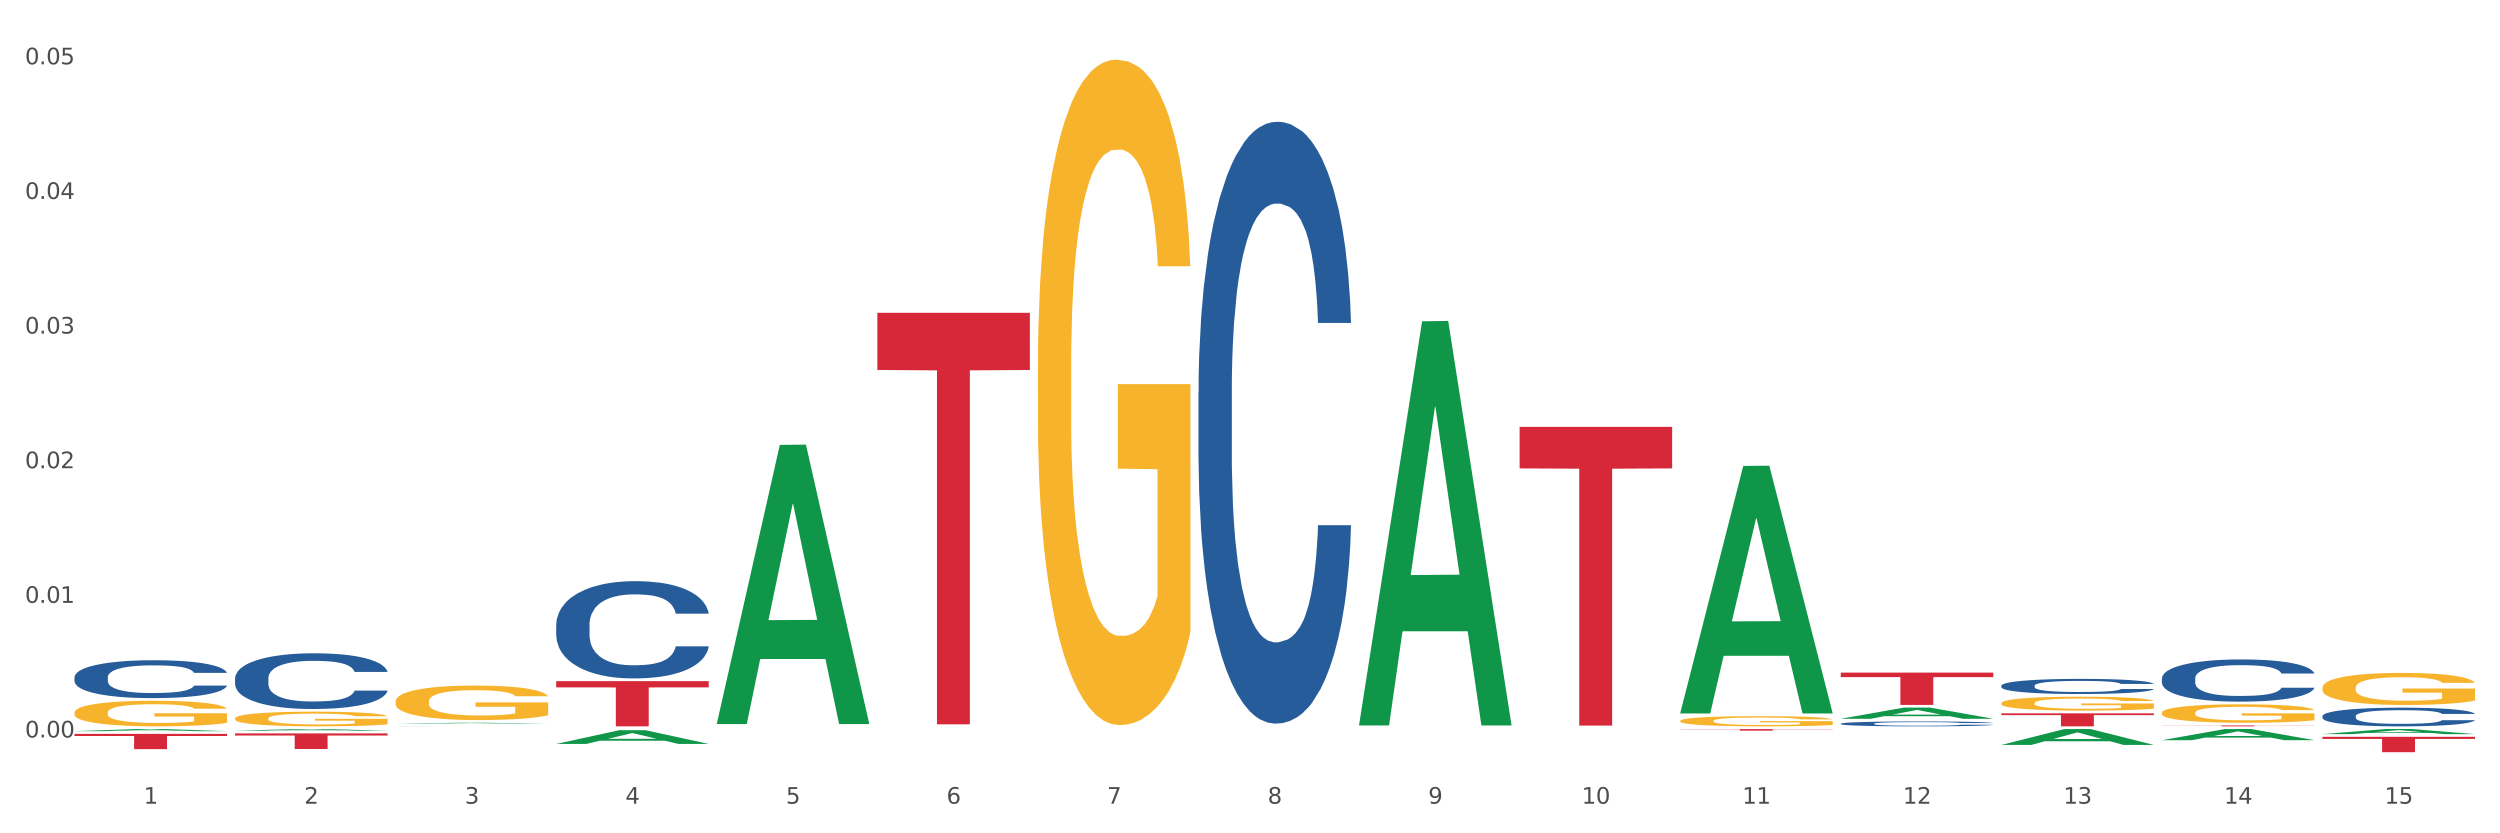 <?xml version="1.0" encoding="utf-8" standalone="no"?>
<!DOCTYPE svg PUBLIC "-//W3C//DTD SVG 1.1//EN"
  "http://www.w3.org/Graphics/SVG/1.1/DTD/svg11.dtd">
<svg xmlns:xlink="http://www.w3.org/1999/xlink" width="1080pt" height="360pt" viewBox="0 0 1080 360" xmlns="http://www.w3.org/2000/svg" version="1.1">
 <rect x="0" y="0" width="1080" height="360" fill="#333333" stroke="none"/>
 <defs>
  <style type="text/css">*{stroke-linejoin: round; stroke-linecap: butt}</style>
 </defs>
 <g id="figure_1">
  <g id="patch_1">
   <path d="M 0 360 
L 1080 360 
L 1080 0 
L 0 0 
z
" style="fill: #ffffff; stroke: #ffffff; stroke-linejoin: miter"/>
  </g>
  <g id="axes_1">
   <g id="matplotlib.axis_1">
    <g id="xtick_1">
     <g id="text_1">
      <!-- 1 -->
      <g style="fill: #4d4d4d" transform="translate(62.07 347.204) scale(0.096 -0.096)">
       <defs>
        <path id="DejaVuSans-31" d="M 794 531 
L 1825 531 
L 1825 4091 
L 703 3866 
L 703 4441 
L 1819 4666 
L 2450 4666 
L 2450 531 
L 3481 531 
L 3481 0 
L 794 0 
L 794 531 
z
" transform="scale(0.016)"/>
       </defs>
       <use xlink:href="#DejaVuSans-31"/>
      </g>
     </g>
    </g>
    <g id="xtick_2">
     <g id="text_2">
      <!-- 2 -->
      <g style="fill: #4d4d4d" transform="translate(131.436 347.204) scale(0.096 -0.096)">
       <defs>
        <path id="DejaVuSans-32" d="M 1228 531 
L 3431 531 
L 3431 0 
L 469 0 
L 469 531 
Q 828 903 1448 1529 
Q 2069 2156 2228 2338 
Q 2531 2678 2651 2914 
Q 2772 3150 2772 3378 
Q 2772 3750 2511 3984 
Q 2250 4219 1831 4219 
Q 1534 4219 1204 4116 
Q 875 4013 500 3803 
L 500 4441 
Q 881 4594 1212 4672 
Q 1544 4750 1819 4750 
Q 2544 4750 2975 4387 
Q 3406 4025 3406 3419 
Q 3406 3131 3298 2873 
Q 3191 2616 2906 2266 
Q 2828 2175 2409 1742 
Q 1991 1309 1228 531 
z
" transform="scale(0.016)"/>
       </defs>
       <use xlink:href="#DejaVuSans-32"/>
      </g>
     </g>
    </g>
    <g id="xtick_3">
     <g id="text_3">
      <!-- 3 -->
      <g style="fill: #4d4d4d" transform="translate(200.802 347.204) scale(0.096 -0.096)">
       <defs>
        <path id="DejaVuSans-33" d="M 2597 2516 
Q 3050 2419 3304 2112 
Q 3559 1806 3559 1356 
Q 3559 666 3084 287 
Q 2609 -91 1734 -91 
Q 1441 -91 1130 -33 
Q 819 25 488 141 
L 488 750 
Q 750 597 1062 519 
Q 1375 441 1716 441 
Q 2309 441 2620 675 
Q 2931 909 2931 1356 
Q 2931 1769 2642 2001 
Q 2353 2234 1838 2234 
L 1294 2234 
L 1294 2753 
L 1863 2753 
Q 2328 2753 2575 2939 
Q 2822 3125 2822 3475 
Q 2822 3834 2567 4026 
Q 2313 4219 1838 4219 
Q 1578 4219 1281 4162 
Q 984 4106 628 3988 
L 628 4550 
Q 988 4650 1302 4700 
Q 1616 4750 1894 4750 
Q 2613 4750 3031 4423 
Q 3450 4097 3450 3541 
Q 3450 3153 3228 2886 
Q 3006 2619 2597 2516 
z
" transform="scale(0.016)"/>
       </defs>
       <use xlink:href="#DejaVuSans-33"/>
      </g>
     </g>
    </g>
    <g id="xtick_4">
     <g id="text_4">
      <!-- 4 -->
      <g style="fill: #4d4d4d" transform="translate(270.169 347.204) scale(0.096 -0.096)">
       <defs>
        <path id="DejaVuSans-34" d="M 2419 4116 
L 825 1625 
L 2419 1625 
L 2419 4116 
z
M 2253 4666 
L 3047 4666 
L 3047 1625 
L 3713 1625 
L 3713 1100 
L 3047 1100 
L 3047 0 
L 2419 0 
L 2419 1100 
L 313 1100 
L 313 1709 
L 2253 4666 
z
" transform="scale(0.016)"/>
       </defs>
       <use xlink:href="#DejaVuSans-34"/>
      </g>
     </g>
    </g>
    <g id="xtick_5">
     <g id="text_5">
      <!-- 5 -->
      <g style="fill: #4d4d4d" transform="translate(339.535 347.204) scale(0.096 -0.096)">
       <defs>
        <path id="DejaVuSans-35" d="M 691 4666 
L 3169 4666 
L 3169 4134 
L 1269 4134 
L 1269 2991 
Q 1406 3038 1543 3061 
Q 1681 3084 1819 3084 
Q 2600 3084 3056 2656 
Q 3513 2228 3513 1497 
Q 3513 744 3044 326 
Q 2575 -91 1722 -91 
Q 1428 -91 1123 -41 
Q 819 9 494 109 
L 494 744 
Q 775 591 1075 516 
Q 1375 441 1709 441 
Q 2250 441 2565 725 
Q 2881 1009 2881 1497 
Q 2881 1984 2565 2268 
Q 2250 2553 1709 2553 
Q 1456 2553 1204 2497 
Q 953 2441 691 2322 
L 691 4666 
z
" transform="scale(0.016)"/>
       </defs>
       <use xlink:href="#DejaVuSans-35"/>
      </g>
     </g>
    </g>
    <g id="xtick_6">
     <g id="text_6">
      <!-- 6 -->
      <g style="fill: #4d4d4d" transform="translate(408.901 347.204) scale(0.096 -0.096)">
       <defs>
        <path id="DejaVuSans-36" d="M 2113 2584 
Q 1688 2584 1439 2293 
Q 1191 2003 1191 1497 
Q 1191 994 1439 701 
Q 1688 409 2113 409 
Q 2538 409 2786 701 
Q 3034 994 3034 1497 
Q 3034 2003 2786 2293 
Q 2538 2584 2113 2584 
z
M 3366 4563 
L 3366 3988 
Q 3128 4100 2886 4159 
Q 2644 4219 2406 4219 
Q 1781 4219 1451 3797 
Q 1122 3375 1075 2522 
Q 1259 2794 1537 2939 
Q 1816 3084 2150 3084 
Q 2853 3084 3261 2657 
Q 3669 2231 3669 1497 
Q 3669 778 3244 343 
Q 2819 -91 2113 -91 
Q 1303 -91 875 529 
Q 447 1150 447 2328 
Q 447 3434 972 4092 
Q 1497 4750 2381 4750 
Q 2619 4750 2861 4703 
Q 3103 4656 3366 4563 
z
" transform="scale(0.016)"/>
       </defs>
       <use xlink:href="#DejaVuSans-36"/>
      </g>
     </g>
    </g>
    <g id="xtick_7">
     <g id="text_7">
      <!-- 7 -->
      <g style="fill: #4d4d4d" transform="translate(478.267 347.204) scale(0.096 -0.096)">
       <defs>
        <path id="DejaVuSans-37" d="M 525 4666 
L 3525 4666 
L 3525 4397 
L 1831 0 
L 1172 0 
L 2766 4134 
L 525 4134 
L 525 4666 
z
" transform="scale(0.016)"/>
       </defs>
       <use xlink:href="#DejaVuSans-37"/>
      </g>
     </g>
    </g>
    <g id="xtick_8">
     <g id="text_8">
      <!-- 8 -->
      <g style="fill: #4d4d4d" transform="translate(547.634 347.204) scale(0.096 -0.096)">
       <defs>
        <path id="DejaVuSans-38" d="M 2034 2216 
Q 1584 2216 1326 1975 
Q 1069 1734 1069 1313 
Q 1069 891 1326 650 
Q 1584 409 2034 409 
Q 2484 409 2743 651 
Q 3003 894 3003 1313 
Q 3003 1734 2745 1975 
Q 2488 2216 2034 2216 
z
M 1403 2484 
Q 997 2584 770 2862 
Q 544 3141 544 3541 
Q 544 4100 942 4425 
Q 1341 4750 2034 4750 
Q 2731 4750 3128 4425 
Q 3525 4100 3525 3541 
Q 3525 3141 3298 2862 
Q 3072 2584 2669 2484 
Q 3125 2378 3379 2068 
Q 3634 1759 3634 1313 
Q 3634 634 3220 271 
Q 2806 -91 2034 -91 
Q 1263 -91 848 271 
Q 434 634 434 1313 
Q 434 1759 690 2068 
Q 947 2378 1403 2484 
z
M 1172 3481 
Q 1172 3119 1398 2916 
Q 1625 2713 2034 2713 
Q 2441 2713 2670 2916 
Q 2900 3119 2900 3481 
Q 2900 3844 2670 4047 
Q 2441 4250 2034 4250 
Q 1625 4250 1398 4047 
Q 1172 3844 1172 3481 
z
" transform="scale(0.016)"/>
       </defs>
       <use xlink:href="#DejaVuSans-38"/>
      </g>
     </g>
    </g>
    <g id="xtick_9">
     <g id="text_9">
      <!-- 9 -->
      <g style="fill: #4d4d4d" transform="translate(617 347.204) scale(0.096 -0.096)">
       <defs>
        <path id="DejaVuSans-39" d="M 703 97 
L 703 672 
Q 941 559 1184 500 
Q 1428 441 1663 441 
Q 2288 441 2617 861 
Q 2947 1281 2994 2138 
Q 2813 1869 2534 1725 
Q 2256 1581 1919 1581 
Q 1219 1581 811 2004 
Q 403 2428 403 3163 
Q 403 3881 828 4315 
Q 1253 4750 1959 4750 
Q 2769 4750 3195 4129 
Q 3622 3509 3622 2328 
Q 3622 1225 3098 567 
Q 2575 -91 1691 -91 
Q 1453 -91 1209 -44 
Q 966 3 703 97 
z
M 1959 2075 
Q 2384 2075 2632 2365 
Q 2881 2656 2881 3163 
Q 2881 3666 2632 3958 
Q 2384 4250 1959 4250 
Q 1534 4250 1286 3958 
Q 1038 3666 1038 3163 
Q 1038 2656 1286 2365 
Q 1534 2075 1959 2075 
z
" transform="scale(0.016)"/>
       </defs>
       <use xlink:href="#DejaVuSans-39"/>
      </g>
     </g>
    </g>
    <g id="xtick_10">
     <g id="text_10">
      <!-- 10 -->
      <g style="fill: #4d4d4d" transform="translate(683.312 347.204) scale(0.096 -0.096)">
       <defs>
        <path id="DejaVuSans-30" d="M 2034 4250 
Q 1547 4250 1301 3770 
Q 1056 3291 1056 2328 
Q 1056 1369 1301 889 
Q 1547 409 2034 409 
Q 2525 409 2770 889 
Q 3016 1369 3016 2328 
Q 3016 3291 2770 3770 
Q 2525 4250 2034 4250 
z
M 2034 4750 
Q 2819 4750 3233 4129 
Q 3647 3509 3647 2328 
Q 3647 1150 3233 529 
Q 2819 -91 2034 -91 
Q 1250 -91 836 529 
Q 422 1150 422 2328 
Q 422 3509 836 4129 
Q 1250 4750 2034 4750 
z
" transform="scale(0.016)"/>
       </defs>
       <use xlink:href="#DejaVuSans-31"/>
       <use xlink:href="#DejaVuSans-30" transform="translate(63.623 0)"/>
      </g>
     </g>
    </g>
    <g id="xtick_11">
     <g id="text_11">
      <!-- 11 -->
      <g style="fill: #4d4d4d" transform="translate(752.678 347.204) scale(0.096 -0.096)">
       <use xlink:href="#DejaVuSans-31"/>
       <use xlink:href="#DejaVuSans-31" transform="translate(63.623 0)"/>
      </g>
     </g>
    </g>
    <g id="xtick_12">
     <g id="text_12">
      <!-- 12 -->
      <g style="fill: #4d4d4d" transform="translate(822.044 347.204) scale(0.096 -0.096)">
       <use xlink:href="#DejaVuSans-31"/>
       <use xlink:href="#DejaVuSans-32" transform="translate(63.623 0)"/>
      </g>
     </g>
    </g>
    <g id="xtick_13">
     <g id="text_13">
      <!-- 13 -->
      <g style="fill: #4d4d4d" transform="translate(891.411 347.204) scale(0.096 -0.096)">
       <use xlink:href="#DejaVuSans-31"/>
       <use xlink:href="#DejaVuSans-33" transform="translate(63.623 0)"/>
      </g>
     </g>
    </g>
    <g id="xtick_14">
     <g id="text_14">
      <!-- 14 -->
      <g style="fill: #4d4d4d" transform="translate(960.777 347.204) scale(0.096 -0.096)">
       <use xlink:href="#DejaVuSans-31"/>
       <use xlink:href="#DejaVuSans-34" transform="translate(63.623 0)"/>
      </g>
     </g>
    </g>
    <g id="xtick_15">
     <g id="text_15">
      <!-- 15 -->
      <g style="fill: #4d4d4d" transform="translate(1030.143 347.204) scale(0.096 -0.096)">
       <use xlink:href="#DejaVuSans-31"/>
       <use xlink:href="#DejaVuSans-35" transform="translate(63.623 0)"/>
      </g>
     </g>
    </g>
    <g id="xtick_16"/>
    <g id="xtick_17"/>
    <g id="xtick_18"/>
    <g id="xtick_19"/>
    <g id="xtick_20"/>
    <g id="xtick_21"/>
    <g id="xtick_22"/>
    <g id="xtick_23"/>
    <g id="xtick_24"/>
    <g id="xtick_25"/>
    <g id="xtick_26"/>
    <g id="xtick_27"/>
    <g id="xtick_28"/>
    <g id="xtick_29"/>
   </g>
   <g id="matplotlib.axis_2">
    <g id="ytick_1">
     <g id="text_16">
      <!-- 0.00 -->
      <g style="fill: #4d4d4d" transform="translate(10.8 318.588) scale(0.096 -0.096)">
       <defs>
        <path id="DejaVuSans-2e" d="M 684 794 
L 1344 794 
L 1344 0 
L 684 0 
L 684 794 
z
" transform="scale(0.016)"/>
       </defs>
       <use xlink:href="#DejaVuSans-30"/>
       <use xlink:href="#DejaVuSans-2e" transform="translate(63.623 0)"/>
       <use xlink:href="#DejaVuSans-30" transform="translate(95.41 0)"/>
       <use xlink:href="#DejaVuSans-30" transform="translate(159.033 0)"/>
      </g>
     </g>
    </g>
    <g id="ytick_2">
     <g id="text_17">
      <!-- 0.01 -->
      <g style="fill: #4d4d4d" transform="translate(10.8 260.427) scale(0.096 -0.096)">
       <use xlink:href="#DejaVuSans-30"/>
       <use xlink:href="#DejaVuSans-2e" transform="translate(63.623 0)"/>
       <use xlink:href="#DejaVuSans-30" transform="translate(95.41 0)"/>
       <use xlink:href="#DejaVuSans-31" transform="translate(159.033 0)"/>
      </g>
     </g>
    </g>
    <g id="ytick_3">
     <g id="text_18">
      <!-- 0.02 -->
      <g style="fill: #4d4d4d" transform="translate(10.8 202.267) scale(0.096 -0.096)">
       <use xlink:href="#DejaVuSans-30"/>
       <use xlink:href="#DejaVuSans-2e" transform="translate(63.623 0)"/>
       <use xlink:href="#DejaVuSans-30" transform="translate(95.41 0)"/>
       <use xlink:href="#DejaVuSans-32" transform="translate(159.033 0)"/>
      </g>
     </g>
    </g>
    <g id="ytick_4">
     <g id="text_19">
      <!-- 0.03 -->
      <g style="fill: #4d4d4d" transform="translate(10.8 144.107) scale(0.096 -0.096)">
       <use xlink:href="#DejaVuSans-30"/>
       <use xlink:href="#DejaVuSans-2e" transform="translate(63.623 0)"/>
       <use xlink:href="#DejaVuSans-30" transform="translate(95.41 0)"/>
       <use xlink:href="#DejaVuSans-33" transform="translate(159.033 0)"/>
      </g>
     </g>
    </g>
    <g id="ytick_5">
     <g id="text_20">
      <!-- 0.04 -->
      <g style="fill: #4d4d4d" transform="translate(10.8 85.947) scale(0.096 -0.096)">
       <use xlink:href="#DejaVuSans-30"/>
       <use xlink:href="#DejaVuSans-2e" transform="translate(63.623 0)"/>
       <use xlink:href="#DejaVuSans-30" transform="translate(95.41 0)"/>
       <use xlink:href="#DejaVuSans-34" transform="translate(159.033 0)"/>
      </g>
     </g>
    </g>
    <g id="ytick_6">
     <g id="text_21">
      <!-- 0.05 -->
      <g style="fill: #4d4d4d" transform="translate(10.8 27.787) scale(0.096 -0.096)">
       <use xlink:href="#DejaVuSans-30"/>
       <use xlink:href="#DejaVuSans-2e" transform="translate(63.623 0)"/>
       <use xlink:href="#DejaVuSans-30" transform="translate(95.41 0)"/>
       <use xlink:href="#DejaVuSans-35" transform="translate(159.033 0)"/>
      </g>
     </g>
    </g>
    <g id="ytick_7"/>
    <g id="ytick_8"/>
    <g id="ytick_9"/>
    <g id="ytick_10"/>
    <g id="ytick_11"/>
   </g>
   <g id="PolyCollection_1">
    <path d="M 32.175 315.866 
L 32.243 315.866 
L 59.417 314.941 
L 70.695 314.94 
L 98.073 315.868 
L 85.029 315.868 
L 79.119 315.652 
L 51.061 315.652 
L 50.857 315.656 
L 45.151 315.868 
L 32.175 315.868 
L 32.175 315.866 
L 54.594 315.523 
L 75.586 315.522 
L 65.192 315.138 
L 65.056 315.136 
L 64.92 315.139 
L 54.526 315.522 
L 54.594 315.523 
L 32.175 315.866 
z
" clip-path="url(#pe0b1c1fdce)" style="fill: #109648"/>
    <path d="M 101.541 315.663 
L 101.609 315.662 
L 128.784 314.941 
L 140.061 314.94 
L 167.439 315.664 
L 154.395 315.664 
L 148.485 315.496 
L 120.427 315.496 
L 120.224 315.498 
L 114.517 315.664 
L 101.541 315.664 
L 101.541 315.663 
L 123.96 315.395 
L 144.952 315.394 
L 134.558 315.095 
L 134.422 315.093 
L 134.286 315.095 
L 123.892 315.394 
L 123.96 315.395 
L 101.541 315.663 
z
" clip-path="url(#pe0b1c1fdce)" style="fill: #109648"/>
    <path d="M 170.907 312.593 
L 170.975 312.592 
L 198.15 312.232 
L 209.427 312.232 
L 236.805 312.593 
L 223.762 312.593 
L 217.851 312.509 
L 189.794 312.509 
L 189.59 312.51 
L 183.883 312.593 
L 170.907 312.593 
L 170.907 312.593 
L 193.326 312.459 
L 214.319 312.458 
L 203.924 312.309 
L 203.788 312.308 
L 203.653 312.309 
L 193.258 312.458 
L 193.326 312.459 
L 170.907 312.593 
z
" clip-path="url(#pe0b1c1fdce)" style="fill: #109648"/>
    <path d="M 240.274 321.369 
L 240.342 321.364 
L 267.516 315.445 
L 278.793 315.439 
L 306.172 321.381 
L 293.128 321.381 
L 287.217 319.997 
L 259.16 319.997 
L 258.956 320.019 
L 253.249 321.381 
L 240.274 321.381 
L 240.274 321.369 
L 262.693 319.171 
L 283.685 319.166 
L 273.291 316.706 
L 273.155 316.694 
L 273.019 316.711 
L 262.625 319.166 
L 262.693 319.171 
L 240.274 321.369 
z
" clip-path="url(#pe0b1c1fdce)" style="fill: #109648"/>
    <path d="M 309.64 312.56 
L 309.708 312.447 
L 336.882 192.187 
L 348.16 192.074 
L 375.538 312.787 
L 362.494 312.787 
L 356.584 284.677 
L 328.526 284.677 
L 328.322 285.131 
L 322.616 312.787 
L 309.64 312.787 
L 309.64 312.56 
L 332.059 267.902 
L 353.051 267.789 
L 342.657 217.803 
L 342.521 217.577 
L 342.385 217.917 
L 331.991 267.789 
L 332.059 267.902 
L 309.64 312.56 
z
" clip-path="url(#pe0b1c1fdce)" style="fill: #109648"/>
    <path d="M 517.739 313.784 
L 517.806 313.784 
L 544.981 313.777 
L 556.258 313.777 
L 583.636 313.784 
L 570.593 313.784 
L 564.682 313.782 
L 536.625 313.782 
L 536.421 313.782 
L 530.714 313.784 
L 517.739 313.784 
L 517.739 313.784 
L 540.157 313.781 
L 561.15 313.781 
L 550.755 313.778 
L 550.62 313.778 
L 550.484 313.778 
L 540.089 313.781 
L 540.157 313.781 
L 517.739 313.784 
z
" clip-path="url(#pe0b1c1fdce)" style="fill: #109648"/>
    <path d="M 587.105 313.075 
L 587.173 312.911 
L 614.347 138.803 
L 625.624 138.639 
L 653.003 313.404 
L 639.959 313.404 
L 634.049 272.707 
L 605.991 272.707 
L 605.787 273.364 
L 600.081 313.404 
L 587.105 313.404 
L 587.105 313.075 
L 609.524 248.421 
L 630.516 248.256 
L 620.122 175.889 
L 619.986 175.561 
L 619.85 176.053 
L 609.456 248.256 
L 609.524 248.421 
L 587.105 313.075 
z
" clip-path="url(#pe0b1c1fdce)" style="fill: #109648"/>
    <path d="M 725.837 308.028 
L 725.905 307.928 
L 753.08 201.283 
L 764.357 201.183 
L 791.735 308.23 
L 778.691 308.23 
L 772.781 283.302 
L 744.723 283.302 
L 744.52 283.704 
L 738.813 308.23 
L 725.837 308.23 
L 725.837 308.028 
L 748.256 268.426 
L 769.248 268.326 
L 758.854 223.999 
L 758.718 223.798 
L 758.582 224.1 
L 748.188 268.326 
L 748.256 268.426 
L 725.837 308.028 
z
" clip-path="url(#pe0b1c1fdce)" style="fill: #109648"/>
    <path d="M 32.175 307.847 
L 32.253 307.837 
L 32.253 307.475 
L 32.408 307.162 
L 33.186 306.406 
L 34.353 305.781 
L 35.209 305.449 
L 36.065 305.177 
L 37.076 304.905 
L 38.321 304.622 
L 40.578 304.209 
L 41.978 303.997 
L 43.69 303.776 
L 46.802 303.453 
L 49.058 303.272 
L 51.392 303.121 
L 55.204 302.939 
L 57.694 302.859 
L 60.339 302.798 
L 63.529 302.758 
L 65.941 302.748 
L 71.231 302.778 
L 75.744 302.869 
L 77.922 302.939 
L 80.723 303.06 
L 82.201 303.141 
L 84.613 303.302 
L 87.103 303.514 
L 88.815 303.695 
L 91.382 304.038 
L 93.327 304.38 
L 95.116 304.804 
L 96.05 305.096 
L 96.75 305.368 
L 97.373 305.681 
L 97.995 306.174 
L 83.991 306.174 
L 83.446 305.822 
L 82.59 305.489 
L 81.346 305.167 
L 80.256 304.965 
L 78.389 304.713 
L 76.677 304.552 
L 74.888 304.431 
L 72.71 304.33 
L 70.998 304.28 
L 68.586 304.239 
L 63.84 304.249 
L 60.65 304.33 
L 58.472 304.431 
L 57.071 304.522 
L 55.827 304.622 
L 54.426 304.763 
L 52.792 304.975 
L 51.625 305.167 
L 50.458 305.408 
L 49.525 305.65 
L 48.669 305.933 
L 47.969 306.235 
L 47.424 306.547 
L 46.957 306.93 
L 46.568 307.565 
L 46.568 308.946 
L 46.724 309.258 
L 47.113 309.672 
L 47.58 309.984 
L 48.358 310.357 
L 49.058 310.609 
L 50.381 310.972 
L 51.859 311.274 
L 53.026 311.466 
L 54.193 311.627 
L 56.216 311.849 
L 58.472 312.03 
L 60.417 312.141 
L 63.062 312.242 
L 64.852 312.282 
L 66.408 312.302 
L 70.22 312.302 
L 72.943 312.272 
L 75.977 312.201 
L 78.311 312.111 
L 80.256 312 
L 82.435 311.818 
L 83.835 311.647 
L 83.835 309.541 
L 66.719 309.531 
L 66.719 308.13 
L 98.073 308.13 
L 98.073 312.242 
L 96.75 312.453 
L 95.272 312.645 
L 93.716 312.816 
L 91.382 313.028 
L 88.581 313.229 
L 86.091 313.37 
L 83.446 313.491 
L 80.334 313.602 
L 76.288 313.703 
L 73.799 313.743 
L 70.687 313.774 
L 67.03 313.784 
L 63.84 313.763 
L 60.728 313.713 
L 57.461 313.622 
L 54.271 313.491 
L 51.859 313.36 
L 49.447 313.199 
L 46.879 312.987 
L 44.857 312.786 
L 43.301 312.604 
L 41.589 312.373 
L 39.722 312.07 
L 38.321 311.798 
L 37.076 311.516 
L 35.754 311.153 
L 34.82 310.841 
L 33.887 310.448 
L 33.342 310.155 
L 32.72 309.702 
L 32.253 309.067 
L 32.175 307.847 
z
" clip-path="url(#pe0b1c1fdce)" style="fill: #f7b32b"/>
    <path d="M 933.936 307.951 
L 934.014 307.944 
L 934.014 307.682 
L 934.169 307.456 
L 934.947 306.911 
L 936.114 306.46 
L 936.97 306.22 
L 937.826 306.023 
L 938.837 305.827 
L 940.082 305.623 
L 942.338 305.325 
L 943.739 305.172 
L 945.45 305.012 
L 948.563 304.779 
L 950.819 304.648 
L 953.153 304.539 
L 956.965 304.408 
L 959.455 304.35 
L 962.1 304.306 
L 965.29 304.277 
L 967.702 304.27 
L 972.992 304.292 
L 977.505 304.357 
L 979.683 304.408 
L 982.484 304.495 
L 983.962 304.554 
L 986.374 304.67 
L 988.864 304.823 
L 990.575 304.954 
L 993.143 305.201 
L 995.088 305.448 
L 996.877 305.754 
L 997.811 305.965 
L 998.511 306.161 
L 999.134 306.387 
L 999.756 306.743 
L 985.752 306.743 
L 985.207 306.489 
L 984.351 306.249 
L 983.106 306.016 
L 982.017 305.87 
L 980.15 305.688 
L 978.438 305.572 
L 976.649 305.485 
L 974.47 305.412 
L 972.759 305.376 
L 970.347 305.347 
L 965.601 305.354 
L 962.411 305.412 
L 960.233 305.485 
L 958.832 305.55 
L 957.588 305.623 
L 956.187 305.725 
L 954.553 305.878 
L 953.386 306.016 
L 952.219 306.19 
L 951.286 306.365 
L 950.43 306.569 
L 949.73 306.787 
L 949.185 307.013 
L 948.718 307.289 
L 948.329 307.747 
L 948.329 308.744 
L 948.485 308.97 
L 948.874 309.268 
L 949.341 309.493 
L 950.119 309.762 
L 950.819 309.944 
L 952.141 310.206 
L 953.62 310.425 
L 954.787 310.563 
L 955.954 310.679 
L 957.977 310.839 
L 960.233 310.97 
L 962.178 311.05 
L 964.823 311.123 
L 966.613 311.152 
L 968.169 311.167 
L 971.981 311.167 
L 974.704 311.145 
L 977.738 311.094 
L 980.072 311.028 
L 982.017 310.948 
L 984.196 310.817 
L 985.596 310.694 
L 985.596 309.173 
L 968.48 309.166 
L 968.48 308.155 
L 999.834 308.155 
L 999.834 311.123 
L 998.511 311.276 
L 997.033 311.414 
L 995.477 311.538 
L 993.143 311.69 
L 990.342 311.836 
L 987.852 311.938 
L 985.207 312.025 
L 982.095 312.105 
L 978.049 312.178 
L 975.56 312.207 
L 972.448 312.229 
L 968.791 312.236 
L 965.601 312.221 
L 962.489 312.185 
L 959.221 312.12 
L 956.032 312.025 
L 953.62 311.93 
L 951.208 311.814 
L 948.64 311.661 
L 946.618 311.516 
L 945.061 311.385 
L 943.35 311.217 
L 941.483 310.999 
L 940.082 310.803 
L 938.837 310.599 
L 937.515 310.337 
L 936.581 310.112 
L 935.648 309.828 
L 935.103 309.617 
L 934.48 309.29 
L 934.014 308.831 
L 933.936 307.951 
z
" clip-path="url(#pe0b1c1fdce)" style="fill: #f7b32b"/>
    <path d="M 1003.302 317.142 
L 1003.37 317.14 
L 1030.544 314.942 
L 1041.822 314.94 
L 1069.2 317.146 
L 1056.156 317.146 
L 1050.246 316.633 
L 1022.188 316.633 
L 1021.984 316.641 
L 1016.278 317.146 
L 1003.302 317.146 
L 1003.302 317.142 
L 1025.721 316.326 
L 1046.713 316.324 
L 1036.319 315.411 
L 1036.183 315.406 
L 1036.047 315.413 
L 1025.653 316.324 
L 1025.721 316.326 
L 1003.302 317.142 
z
" clip-path="url(#pe0b1c1fdce)" style="fill: #109648"/>
    <path d="M 1003.302 297.105 
L 1003.38 297.093 
L 1003.38 296.637 
L 1003.535 296.245 
L 1004.314 295.295 
L 1005.481 294.511 
L 1006.336 294.093 
L 1007.192 293.751 
L 1008.204 293.409 
L 1009.448 293.055 
L 1011.705 292.536 
L 1013.105 292.27 
L 1014.817 291.992 
L 1017.929 291.587 
L 1020.185 291.359 
L 1022.519 291.169 
L 1026.331 290.941 
L 1028.821 290.84 
L 1031.466 290.764 
L 1034.656 290.714 
L 1037.068 290.701 
L 1042.358 290.739 
L 1046.871 290.853 
L 1049.049 290.941 
L 1051.85 291.093 
L 1053.328 291.195 
L 1055.74 291.397 
L 1058.23 291.663 
L 1059.942 291.891 
L 1062.509 292.321 
L 1064.454 292.751 
L 1066.244 293.283 
L 1067.177 293.65 
L 1067.877 293.992 
L 1068.5 294.384 
L 1069.122 295.004 
L 1055.118 295.004 
L 1054.573 294.561 
L 1053.717 294.144 
L 1052.473 293.739 
L 1051.383 293.485 
L 1049.516 293.169 
L 1047.805 292.967 
L 1046.015 292.815 
L 1043.837 292.688 
L 1042.125 292.625 
L 1039.713 292.574 
L 1034.967 292.587 
L 1031.777 292.688 
L 1029.599 292.815 
L 1028.199 292.929 
L 1026.954 293.055 
L 1025.553 293.232 
L 1023.919 293.498 
L 1022.752 293.739 
L 1021.585 294.042 
L 1020.652 294.346 
L 1019.796 294.7 
L 1019.096 295.08 
L 1018.551 295.473 
L 1018.084 295.953 
L 1017.695 296.751 
L 1017.695 298.485 
L 1017.851 298.877 
L 1018.24 299.396 
L 1018.707 299.788 
L 1019.485 300.257 
L 1020.185 300.573 
L 1021.508 301.029 
L 1022.986 301.409 
L 1024.153 301.649 
L 1025.32 301.852 
L 1027.343 302.13 
L 1029.599 302.358 
L 1031.544 302.497 
L 1034.189 302.624 
L 1035.979 302.674 
L 1037.535 302.7 
L 1041.347 302.7 
L 1044.07 302.662 
L 1047.104 302.573 
L 1049.438 302.459 
L 1051.383 302.32 
L 1053.562 302.092 
L 1054.962 301.877 
L 1054.962 299.232 
L 1037.846 299.219 
L 1037.846 297.46 
L 1069.2 297.46 
L 1069.2 302.624 
L 1067.877 302.889 
L 1066.399 303.13 
L 1064.843 303.345 
L 1062.509 303.611 
L 1059.708 303.864 
L 1057.219 304.041 
L 1054.573 304.193 
L 1051.461 304.332 
L 1047.416 304.459 
L 1044.926 304.509 
L 1041.814 304.547 
L 1038.157 304.56 
L 1034.967 304.535 
L 1031.855 304.471 
L 1028.588 304.358 
L 1025.398 304.193 
L 1022.986 304.028 
L 1020.574 303.826 
L 1018.007 303.56 
L 1015.984 303.307 
L 1014.428 303.079 
L 1012.716 302.788 
L 1010.849 302.408 
L 1009.448 302.067 
L 1008.204 301.712 
L 1006.881 301.257 
L 1005.947 300.864 
L 1005.014 300.371 
L 1004.469 300.004 
L 1003.847 299.434 
L 1003.38 298.637 
L 1003.302 297.105 
z
" clip-path="url(#pe0b1c1fdce)" style="fill: #f7b32b"/>
    <path d="M 725.837 311.418 
L 725.915 311.414 
L 725.915 311.27 
L 726.071 311.145 
L 726.849 310.844 
L 728.016 310.595 
L 728.871 310.462 
L 729.727 310.354 
L 730.739 310.246 
L 731.984 310.133 
L 734.24 309.969 
L 735.64 309.884 
L 737.352 309.796 
L 740.464 309.667 
L 742.72 309.595 
L 745.054 309.535 
L 748.866 309.463 
L 751.356 309.43 
L 754.001 309.406 
L 757.191 309.39 
L 759.603 309.386 
L 764.894 309.398 
L 769.406 309.434 
L 771.585 309.463 
L 774.385 309.511 
L 775.864 309.543 
L 778.275 309.607 
L 780.765 309.691 
L 782.477 309.764 
L 785.044 309.9 
L 786.989 310.037 
L 788.779 310.205 
L 789.712 310.322 
L 790.412 310.43 
L 791.035 310.555 
L 791.657 310.752 
L 777.653 310.752 
L 777.108 310.611 
L 776.253 310.479 
L 775.008 310.35 
L 773.919 310.27 
L 772.051 310.169 
L 770.34 310.105 
L 768.55 310.057 
L 766.372 310.017 
L 764.66 309.997 
L 762.248 309.981 
L 757.502 309.985 
L 754.313 310.017 
L 752.134 310.057 
L 750.734 310.093 
L 749.489 310.133 
L 748.088 310.189 
L 746.455 310.274 
L 745.288 310.35 
L 744.121 310.446 
L 743.187 310.543 
L 742.331 310.655 
L 741.631 310.776 
L 741.086 310.9 
L 740.62 311.053 
L 740.23 311.306 
L 740.23 311.856 
L 740.386 311.981 
L 740.775 312.145 
L 741.242 312.27 
L 742.02 312.418 
L 742.72 312.519 
L 744.043 312.663 
L 745.521 312.784 
L 746.688 312.86 
L 747.855 312.924 
L 749.878 313.013 
L 752.134 313.085 
L 754.079 313.129 
L 756.724 313.169 
L 758.514 313.185 
L 760.07 313.193 
L 763.882 313.193 
L 766.605 313.181 
L 769.639 313.153 
L 771.974 313.117 
L 773.919 313.073 
L 776.097 313.001 
L 777.497 312.932 
L 777.497 312.093 
L 760.381 312.089 
L 760.381 311.531 
L 791.735 311.531 
L 791.735 313.169 
L 790.412 313.254 
L 788.934 313.33 
L 787.378 313.398 
L 785.044 313.482 
L 782.243 313.563 
L 779.754 313.619 
L 777.108 313.667 
L 773.996 313.711 
L 769.951 313.752 
L 767.461 313.768 
L 764.349 313.78 
L 760.692 313.784 
L 757.502 313.776 
L 754.39 313.756 
L 751.123 313.719 
L 747.933 313.667 
L 745.521 313.615 
L 743.109 313.551 
L 740.542 313.466 
L 738.519 313.386 
L 736.963 313.314 
L 735.251 313.221 
L 733.384 313.101 
L 731.984 312.993 
L 730.739 312.88 
L 729.416 312.735 
L 728.482 312.611 
L 727.549 312.454 
L 727.004 312.338 
L 726.382 312.157 
L 725.915 311.904 
L 725.837 311.418 
z
" clip-path="url(#pe0b1c1fdce)" style="fill: #f7b32b"/>
    <path d="M 101.541 310.374 
L 101.619 310.368 
L 101.619 310.16 
L 101.775 309.98 
L 102.553 309.546 
L 103.72 309.187 
L 104.575 308.996 
L 105.431 308.84 
L 106.443 308.683 
L 107.688 308.521 
L 109.944 308.284 
L 111.344 308.162 
L 113.056 308.035 
L 116.168 307.85 
L 118.424 307.745 
L 120.758 307.659 
L 124.57 307.554 
L 127.06 307.508 
L 129.705 307.473 
L 132.895 307.45 
L 135.307 307.444 
L 140.598 307.462 
L 145.11 307.514 
L 147.289 307.554 
L 150.089 307.624 
L 151.568 307.67 
L 153.979 307.763 
L 156.469 307.884 
L 158.181 307.989 
L 160.748 308.185 
L 162.693 308.382 
L 164.483 308.625 
L 165.416 308.793 
L 166.117 308.95 
L 166.739 309.129 
L 167.361 309.413 
L 153.357 309.413 
L 152.812 309.21 
L 151.957 309.019 
L 150.712 308.834 
L 149.623 308.718 
L 147.755 308.573 
L 146.044 308.481 
L 144.254 308.411 
L 142.076 308.353 
L 140.364 308.324 
L 137.952 308.301 
L 133.206 308.307 
L 130.017 308.353 
L 127.838 308.411 
L 126.438 308.463 
L 125.193 308.521 
L 123.792 308.602 
L 122.159 308.724 
L 120.992 308.834 
L 119.825 308.973 
L 118.891 309.112 
L 118.035 309.274 
L 117.335 309.447 
L 116.79 309.627 
L 116.324 309.847 
L 115.935 310.212 
L 115.935 311.005 
L 116.09 311.184 
L 116.479 311.422 
L 116.946 311.601 
L 117.724 311.815 
L 118.424 311.96 
L 119.747 312.168 
L 121.225 312.342 
L 122.392 312.452 
L 123.559 312.545 
L 125.582 312.672 
L 127.838 312.776 
L 129.783 312.84 
L 132.428 312.898 
L 134.218 312.921 
L 135.774 312.933 
L 139.586 312.933 
L 142.309 312.915 
L 145.343 312.875 
L 147.678 312.823 
L 149.623 312.759 
L 151.801 312.655 
L 153.201 312.556 
L 153.201 311.346 
L 136.085 311.341 
L 136.085 310.536 
L 167.439 310.536 
L 167.439 312.898 
L 166.117 313.019 
L 164.638 313.129 
L 163.082 313.228 
L 160.748 313.349 
L 157.947 313.465 
L 155.458 313.546 
L 152.812 313.616 
L 149.7 313.679 
L 145.655 313.737 
L 143.165 313.76 
L 140.053 313.778 
L 136.396 313.784 
L 133.206 313.772 
L 130.094 313.743 
L 126.827 313.691 
L 123.637 313.616 
L 121.225 313.54 
L 118.813 313.448 
L 116.246 313.326 
L 114.223 313.211 
L 112.667 313.106 
L 110.955 312.973 
L 109.088 312.799 
L 107.688 312.643 
L 106.443 312.481 
L 105.12 312.273 
L 104.186 312.093 
L 103.253 311.867 
L 102.708 311.699 
L 102.086 311.439 
L 101.619 311.074 
L 101.541 310.374 
z
" clip-path="url(#pe0b1c1fdce)" style="fill: #f7b32b"/>
    <path d="M 864.57 303.754 
L 864.647 303.748 
L 864.647 303.55 
L 864.803 303.38 
L 865.581 302.968 
L 866.748 302.627 
L 867.604 302.446 
L 868.46 302.297 
L 869.471 302.149 
L 870.716 301.995 
L 872.972 301.77 
L 874.373 301.654 
L 876.084 301.533 
L 879.196 301.357 
L 881.453 301.259 
L 883.787 301.176 
L 887.599 301.077 
L 890.089 301.033 
L 892.734 301 
L 895.924 300.978 
L 898.336 300.973 
L 903.626 300.989 
L 908.139 301.039 
L 910.317 301.077 
L 913.118 301.143 
L 914.596 301.187 
L 917.008 301.275 
L 919.498 301.39 
L 921.209 301.489 
L 923.777 301.676 
L 925.722 301.863 
L 927.511 302.094 
L 928.445 302.253 
L 929.145 302.402 
L 929.767 302.572 
L 930.39 302.841 
L 916.385 302.841 
L 915.841 302.649 
L 914.985 302.468 
L 913.74 302.292 
L 912.651 302.182 
L 910.784 302.044 
L 909.072 301.957 
L 907.283 301.891 
L 905.104 301.836 
L 903.393 301.808 
L 900.981 301.786 
L 896.235 301.792 
L 893.045 301.836 
L 890.867 301.891 
L 889.466 301.94 
L 888.221 301.995 
L 886.821 302.072 
L 885.187 302.187 
L 884.02 302.292 
L 882.853 302.424 
L 881.919 302.556 
L 881.064 302.709 
L 880.363 302.874 
L 879.819 303.045 
L 879.352 303.254 
L 878.963 303.6 
L 878.963 304.353 
L 879.119 304.523 
L 879.508 304.748 
L 879.974 304.919 
L 880.752 305.122 
L 881.453 305.26 
L 882.775 305.457 
L 884.253 305.622 
L 885.42 305.727 
L 886.587 305.815 
L 888.61 305.936 
L 890.867 306.035 
L 892.812 306.095 
L 895.457 306.15 
L 897.246 306.172 
L 898.802 306.183 
L 902.615 306.183 
L 905.338 306.166 
L 908.372 306.128 
L 910.706 306.079 
L 912.651 306.018 
L 914.829 305.919 
L 916.23 305.826 
L 916.23 304.677 
L 899.114 304.672 
L 899.114 303.908 
L 930.468 303.908 
L 930.468 306.15 
L 929.145 306.265 
L 927.667 306.37 
L 926.111 306.463 
L 923.777 306.579 
L 920.976 306.689 
L 918.486 306.766 
L 915.841 306.831 
L 912.729 306.892 
L 908.683 306.947 
L 906.193 306.969 
L 903.081 306.985 
L 899.425 306.991 
L 896.235 306.98 
L 893.123 306.952 
L 889.855 306.903 
L 886.665 306.831 
L 884.253 306.76 
L 881.842 306.672 
L 879.274 306.557 
L 877.251 306.447 
L 875.695 306.348 
L 873.984 306.221 
L 872.116 306.057 
L 870.716 305.908 
L 869.471 305.754 
L 868.149 305.556 
L 867.215 305.386 
L 866.281 305.172 
L 865.737 305.012 
L 865.114 304.765 
L 864.647 304.419 
L 864.57 303.754 
z
" clip-path="url(#pe0b1c1fdce)" style="fill: #f7b32b"/>
    <path d="M 933.936 319.749 
L 934.004 319.745 
L 961.178 314.945 
L 972.456 314.94 
L 999.834 319.758 
L 986.79 319.758 
L 980.88 318.636 
L 952.822 318.636 
L 952.618 318.655 
L 946.912 319.758 
L 933.936 319.758 
L 933.936 319.749 
L 956.355 317.967 
L 977.347 317.962 
L 966.953 315.967 
L 966.817 315.958 
L 966.681 315.972 
L 956.287 317.962 
L 956.355 317.967 
L 933.936 319.749 
z
" clip-path="url(#pe0b1c1fdce)" style="fill: #109648"/>
    <path d="M 933.936 313.393 
L 999.834 313.393 
L 999.834 313.447 
L 973.912 313.447 
L 973.912 313.784 
L 959.702 313.784 
L 959.702 313.447 
L 933.936 313.447 
L 933.936 313.393 
L 933.936 313.393 
z
" clip-path="url(#pe0b1c1fdce)" style="fill: #d62839"/>
    <path d="M 1003.302 318.303 
L 1069.2 318.303 
L 1069.2 319.227 
L 1043.278 319.233 
L 1043.278 324.95 
L 1029.068 324.95 
L 1029.068 319.233 
L 1003.302 319.227 
L 1003.302 318.309 
L 1003.302 318.303 
z
" clip-path="url(#pe0b1c1fdce)" style="fill: #d62839"/>
    <path d="M 517.739 169.43 
L 517.816 169.193 
L 517.816 162.544 
L 518.05 153.52 
L 518.907 136.898 
L 519.997 124.312 
L 521.867 109.59 
L 522.88 103.416 
L 524.204 96.529 
L 526.93 85.369 
L 530.046 75.87 
L 532.227 70.646 
L 533.863 67.321 
L 537.523 61.385 
L 539.627 58.773 
L 541.808 56.636 
L 543.677 55.211 
L 546.793 53.549 
L 549.285 52.836 
L 552.167 52.599 
L 554.582 52.836 
L 557.776 53.786 
L 562.449 56.636 
L 564.241 58.298 
L 566.656 61.147 
L 569.148 64.947 
L 571.173 68.746 
L 573.51 74.208 
L 575.925 81.332 
L 578.262 90.355 
L 579.898 98.666 
L 581.222 107.453 
L 582.39 118.138 
L 583.247 129.774 
L 583.636 139.51 
L 569.382 139.51 
L 568.992 130.724 
L 568.214 121.225 
L 567.435 114.814 
L 566.578 109.59 
L 565.254 103.653 
L 564.085 99.854 
L 562.138 95.342 
L 560.346 92.492 
L 558.866 90.83 
L 557.075 89.405 
L 553.258 87.981 
L 550.532 87.981 
L 548.818 88.456 
L 546.715 89.643 
L 544.923 91.305 
L 542.82 94.155 
L 541.184 97.242 
L 539.549 101.279 
L 538.614 104.128 
L 537.212 109.352 
L 536.277 113.627 
L 535.031 120.988 
L 534.33 126.212 
L 533.084 139.747 
L 532.538 149.721 
L 532.305 156.607 
L 532.149 164.206 
L 532.149 201.25 
L 532.616 217.873 
L 533.006 224.997 
L 533.629 233.07 
L 534.797 243.519 
L 536.511 253.729 
L 538.302 261.091 
L 539.782 265.603 
L 541.184 268.927 
L 542.587 271.539 
L 544.3 273.914 
L 545.702 275.339 
L 547.805 276.763 
L 550.298 277.476 
L 552.245 277.476 
L 556.218 276.288 
L 558.009 275.101 
L 559.723 273.439 
L 561.593 270.827 
L 563.073 267.977 
L 563.929 265.84 
L 565.331 261.328 
L 566.422 256.579 
L 567.357 251.117 
L 567.98 246.368 
L 568.681 239.244 
L 569.226 231.171 
L 569.382 226.896 
L 583.636 226.896 
L 583.325 235.445 
L 582.78 243.756 
L 581.689 254.917 
L 580.832 261.328 
L 579.508 269.165 
L 578.106 275.814 
L 576.159 283.175 
L 574.367 288.637 
L 572.498 293.386 
L 570.472 297.66 
L 566.811 303.597 
L 565.487 305.259 
L 562.683 308.108 
L 560.502 309.771 
L 557.308 311.433 
L 554.037 312.383 
L 550.61 312.62 
L 547.572 312.145 
L 544.222 310.721 
L 542.119 309.296 
L 539.782 307.159 
L 537.056 303.834 
L 534.486 299.797 
L 532.071 295.048 
L 529.812 289.586 
L 527.709 283.412 
L 524.983 273.201 
L 522.957 263.228 
L 521.477 253.967 
L 520.465 246.131 
L 519.452 236.157 
L 518.907 229.271 
L 518.05 212.648 
L 517.739 197.213 
L 517.739 169.43 
z
" clip-path="url(#pe0b1c1fdce)" style="fill: #255c99"/>
    <path d="M 795.203 312.619 
L 795.281 312.618 
L 795.281 312.563 
L 795.515 312.49 
L 796.372 312.355 
L 797.462 312.253 
L 799.332 312.133 
L 800.344 312.083 
L 801.669 312.027 
L 804.395 311.936 
L 807.511 311.859 
L 809.692 311.816 
L 811.327 311.789 
L 814.988 311.741 
L 817.092 311.72 
L 819.273 311.702 
L 821.142 311.691 
L 824.258 311.677 
L 826.75 311.672 
L 829.632 311.67 
L 832.047 311.672 
L 835.241 311.679 
L 839.914 311.702 
L 841.706 311.716 
L 844.121 311.739 
L 846.613 311.77 
L 848.638 311.801 
L 850.975 311.845 
L 853.39 311.903 
L 855.727 311.977 
L 857.362 312.044 
L 858.687 312.116 
L 859.855 312.202 
L 860.712 312.297 
L 861.101 312.376 
L 846.847 312.376 
L 846.457 312.305 
L 845.678 312.228 
L 844.899 312.175 
L 844.043 312.133 
L 842.718 312.085 
L 841.55 312.054 
L 839.603 312.017 
L 837.811 311.994 
L 836.331 311.98 
L 834.54 311.969 
L 830.723 311.957 
L 827.997 311.957 
L 826.283 311.961 
L 824.18 311.971 
L 822.388 311.984 
L 820.285 312.007 
L 818.649 312.033 
L 817.014 312.065 
L 816.079 312.089 
L 814.677 312.131 
L 813.742 312.166 
L 812.496 312.226 
L 811.795 312.268 
L 810.548 312.378 
L 810.003 312.459 
L 809.77 312.515 
L 809.614 312.577 
L 809.614 312.878 
L 810.081 313.013 
L 810.471 313.071 
L 811.094 313.137 
L 812.262 313.222 
L 813.976 313.305 
L 815.767 313.365 
L 817.247 313.401 
L 818.649 313.428 
L 820.051 313.45 
L 821.765 313.469 
L 823.167 313.481 
L 825.27 313.492 
L 827.763 313.498 
L 829.71 313.498 
L 833.683 313.488 
L 835.474 313.479 
L 837.188 313.465 
L 839.057 313.444 
L 840.537 313.421 
L 841.394 313.403 
L 842.796 313.367 
L 843.887 313.328 
L 844.822 313.284 
L 845.445 313.245 
L 846.146 313.187 
L 846.691 313.121 
L 846.847 313.087 
L 861.101 313.087 
L 860.79 313.156 
L 860.245 313.224 
L 859.154 313.315 
L 858.297 313.367 
L 856.973 313.43 
L 855.571 313.484 
L 853.624 313.544 
L 851.832 313.589 
L 849.963 313.627 
L 847.937 313.662 
L 844.276 313.71 
L 842.952 313.724 
L 840.148 313.747 
L 837.967 313.76 
L 834.773 313.774 
L 831.502 313.782 
L 828.074 313.784 
L 825.037 313.78 
L 821.687 313.768 
L 819.584 313.757 
L 817.247 313.739 
L 814.521 313.712 
L 811.951 313.679 
L 809.536 313.641 
L 807.277 313.596 
L 805.174 313.546 
L 802.448 313.463 
L 800.422 313.382 
L 798.942 313.307 
L 797.93 313.243 
L 796.917 313.162 
L 796.372 313.106 
L 795.515 312.971 
L 795.203 312.845 
L 795.203 312.619 
z
" clip-path="url(#pe0b1c1fdce)" style="fill: #255c99"/>
    <path d="M 240.274 269.942 
L 240.352 269.903 
L 240.352 268.829 
L 240.585 267.371 
L 241.442 264.684 
L 242.533 262.65 
L 244.402 260.271 
L 245.415 259.273 
L 246.739 258.161 
L 249.465 256.357 
L 252.581 254.822 
L 254.762 253.978 
L 256.398 253.44 
L 260.059 252.481 
L 262.162 252.059 
L 264.343 251.714 
L 266.212 251.483 
L 269.328 251.215 
L 271.821 251.1 
L 274.703 251.061 
L 277.117 251.1 
L 280.311 251.253 
L 284.985 251.714 
L 286.776 251.982 
L 289.191 252.443 
L 291.683 253.057 
L 293.709 253.671 
L 296.045 254.553 
L 298.46 255.705 
L 300.797 257.163 
L 302.433 258.506 
L 303.757 259.926 
L 304.925 261.653 
L 305.782 263.533 
L 306.172 265.107 
L 291.917 265.107 
L 291.528 263.687 
L 290.749 262.152 
L 289.97 261.115 
L 289.113 260.271 
L 287.789 259.312 
L 286.62 258.698 
L 284.673 257.969 
L 282.881 257.508 
L 281.401 257.24 
L 279.61 257.009 
L 275.793 256.779 
L 273.067 256.779 
L 271.353 256.856 
L 269.25 257.048 
L 267.458 257.316 
L 265.355 257.777 
L 263.72 258.276 
L 262.084 258.928 
L 261.149 259.389 
L 259.747 260.233 
L 258.812 260.924 
L 257.566 262.113 
L 256.865 262.957 
L 255.619 265.145 
L 255.073 266.757 
L 254.84 267.87 
L 254.684 269.098 
L 254.684 275.084 
L 255.151 277.77 
L 255.541 278.922 
L 256.164 280.226 
L 257.332 281.915 
L 259.046 283.565 
L 260.838 284.755 
L 262.318 285.484 
L 263.72 286.021 
L 265.122 286.443 
L 266.835 286.827 
L 268.237 287.057 
L 270.341 287.287 
L 272.833 287.403 
L 274.78 287.403 
L 278.753 287.211 
L 280.545 287.019 
L 282.258 286.75 
L 284.128 286.328 
L 285.608 285.868 
L 286.465 285.522 
L 287.867 284.793 
L 288.957 284.026 
L 289.892 283.143 
L 290.515 282.375 
L 291.216 281.224 
L 291.761 279.919 
L 291.917 279.229 
L 306.172 279.229 
L 305.86 280.61 
L 305.315 281.953 
L 304.224 283.757 
L 303.367 284.793 
L 302.043 286.059 
L 300.641 287.134 
L 298.694 288.324 
L 296.902 289.206 
L 295.033 289.974 
L 293.008 290.664 
L 289.347 291.624 
L 288.022 291.892 
L 285.218 292.353 
L 283.037 292.622 
L 279.844 292.89 
L 276.572 293.044 
L 273.145 293.082 
L 270.107 293.005 
L 266.757 292.775 
L 264.654 292.545 
L 262.318 292.199 
L 259.591 291.662 
L 257.021 291.01 
L 254.606 290.242 
L 252.347 289.36 
L 250.244 288.362 
L 247.518 286.712 
L 245.493 285.1 
L 244.013 283.603 
L 243 282.337 
L 241.987 280.725 
L 241.442 279.612 
L 240.585 276.926 
L 240.274 274.432 
L 240.274 269.942 
z
" clip-path="url(#pe0b1c1fdce)" style="fill: #255c99"/>
    <path d="M 170.907 313.765 
L 170.985 313.765 
L 170.985 313.764 
L 171.219 313.763 
L 172.076 313.761 
L 173.166 313.759 
L 175.036 313.757 
L 176.048 313.757 
L 177.373 313.756 
L 180.099 313.754 
L 183.215 313.753 
L 185.396 313.752 
L 187.031 313.752 
L 190.692 313.751 
L 192.796 313.751 
L 194.977 313.75 
L 196.846 313.75 
L 199.962 313.75 
L 202.454 313.75 
L 205.336 313.75 
L 207.751 313.75 
L 210.945 313.75 
L 215.618 313.75 
L 217.41 313.751 
L 219.825 313.751 
L 222.317 313.752 
L 224.342 313.752 
L 226.679 313.753 
L 229.094 313.754 
L 231.431 313.755 
L 233.066 313.756 
L 234.391 313.757 
L 235.559 313.758 
L 236.416 313.76 
L 236.805 313.761 
L 222.551 313.761 
L 222.161 313.76 
L 221.382 313.759 
L 220.604 313.758 
L 219.747 313.757 
L 218.422 313.757 
L 217.254 313.756 
L 215.307 313.755 
L 213.515 313.755 
L 212.035 313.755 
L 210.244 313.755 
L 206.427 313.755 
L 203.701 313.755 
L 201.987 313.755 
L 199.884 313.755 
L 198.092 313.755 
L 195.989 313.755 
L 194.353 313.756 
L 192.718 313.756 
L 191.783 313.757 
L 190.381 313.757 
L 189.446 313.758 
L 188.2 313.759 
L 187.499 313.759 
L 186.252 313.761 
L 185.707 313.763 
L 185.474 313.763 
L 185.318 313.764 
L 185.318 313.769 
L 185.785 313.771 
L 186.175 313.772 
L 186.798 313.773 
L 187.966 313.775 
L 189.68 313.776 
L 191.471 313.777 
L 192.951 313.778 
L 194.353 313.778 
L 195.755 313.778 
L 197.469 313.779 
L 198.871 313.779 
L 200.974 313.779 
L 203.467 313.779 
L 205.414 313.779 
L 209.387 313.779 
L 211.178 313.779 
L 212.892 313.779 
L 214.761 313.778 
L 216.241 313.778 
L 217.098 313.778 
L 218.5 313.777 
L 219.591 313.776 
L 220.526 313.776 
L 221.149 313.775 
L 221.85 313.774 
L 222.395 313.773 
L 222.551 313.773 
L 236.805 313.773 
L 236.494 313.774 
L 235.949 313.775 
L 234.858 313.776 
L 234.001 313.777 
L 232.677 313.778 
L 231.275 313.779 
L 229.328 313.78 
L 227.536 313.781 
L 225.667 313.781 
L 223.641 313.782 
L 219.98 313.782 
L 218.656 313.783 
L 215.852 313.783 
L 213.671 313.783 
L 210.477 313.783 
L 207.206 313.784 
L 203.779 313.784 
L 200.741 313.784 
L 197.391 313.783 
L 195.288 313.783 
L 192.951 313.783 
L 190.225 313.783 
L 187.655 313.782 
L 185.24 313.781 
L 182.981 313.781 
L 180.878 313.78 
L 178.152 313.779 
L 176.126 313.777 
L 174.646 313.776 
L 173.634 313.775 
L 172.621 313.774 
L 172.076 313.773 
L 171.219 313.771 
L 170.907 313.769 
L 170.907 313.765 
z
" clip-path="url(#pe0b1c1fdce)" style="fill: #255c99"/>
    <path d="M 101.541 293.035 
L 101.619 293.013 
L 101.619 292.398 
L 101.853 291.563 
L 102.71 290.024 
L 103.8 288.859 
L 105.67 287.497 
L 106.682 286.925 
L 108.006 286.288 
L 110.733 285.255 
L 113.848 284.376 
L 116.029 283.893 
L 117.665 283.585 
L 121.326 283.035 
L 123.429 282.794 
L 125.61 282.596 
L 127.48 282.464 
L 130.595 282.31 
L 133.088 282.244 
L 135.97 282.222 
L 138.385 282.244 
L 141.578 282.332 
L 146.252 282.596 
L 148.044 282.75 
L 150.458 283.013 
L 152.951 283.365 
L 154.976 283.717 
L 157.313 284.222 
L 159.728 284.882 
L 162.064 285.717 
L 163.7 286.486 
L 165.024 287.299 
L 166.193 288.288 
L 167.05 289.365 
L 167.439 290.266 
L 153.185 290.266 
L 152.795 289.453 
L 152.016 288.574 
L 151.237 287.98 
L 150.38 287.497 
L 149.056 286.947 
L 147.888 286.596 
L 145.941 286.178 
L 144.149 285.914 
L 142.669 285.761 
L 140.877 285.629 
L 137.061 285.497 
L 134.334 285.497 
L 132.621 285.541 
L 130.518 285.651 
L 128.726 285.805 
L 126.623 286.068 
L 124.987 286.354 
L 123.351 286.728 
L 122.417 286.991 
L 121.015 287.475 
L 120.08 287.87 
L 118.834 288.552 
L 118.133 289.035 
L 116.886 290.288 
L 116.341 291.211 
L 116.107 291.848 
L 115.952 292.552 
L 115.952 295.98 
L 116.419 297.519 
L 116.808 298.178 
L 117.431 298.925 
L 118.6 299.892 
L 120.314 300.837 
L 122.105 301.518 
L 123.585 301.936 
L 124.987 302.244 
L 126.389 302.485 
L 128.103 302.705 
L 129.505 302.837 
L 131.608 302.969 
L 134.101 303.035 
L 136.048 303.035 
L 140.021 302.925 
L 141.812 302.815 
L 143.526 302.661 
L 145.395 302.42 
L 146.875 302.156 
L 147.732 301.958 
L 149.134 301.54 
L 150.225 301.101 
L 151.159 300.595 
L 151.783 300.156 
L 152.484 299.497 
L 153.029 298.749 
L 153.185 298.354 
L 167.439 298.354 
L 167.128 299.145 
L 166.582 299.914 
L 165.492 300.947 
L 164.635 301.54 
L 163.311 302.266 
L 161.909 302.881 
L 159.961 303.562 
L 158.17 304.068 
L 156.3 304.507 
L 154.275 304.903 
L 150.614 305.452 
L 149.29 305.606 
L 146.486 305.87 
L 144.305 306.024 
L 141.111 306.178 
L 137.84 306.266 
L 134.412 306.288 
L 131.374 306.244 
L 128.025 306.112 
L 125.922 305.98 
L 123.585 305.782 
L 120.859 305.474 
L 118.288 305.101 
L 115.874 304.661 
L 113.615 304.156 
L 111.512 303.584 
L 108.785 302.639 
L 106.76 301.716 
L 105.28 300.859 
L 104.267 300.134 
L 103.255 299.211 
L 102.71 298.574 
L 101.853 297.035 
L 101.541 295.607 
L 101.541 293.035 
z
" clip-path="url(#pe0b1c1fdce)" style="fill: #255c99"/>
    <path d="M 32.175 292.576 
L 32.253 292.561 
L 32.253 292.143 
L 32.487 291.575 
L 33.343 290.528 
L 34.434 289.736 
L 36.303 288.809 
L 37.316 288.42 
L 38.64 287.986 
L 41.366 287.284 
L 44.482 286.686 
L 46.663 286.357 
L 48.299 286.148 
L 51.96 285.774 
L 54.063 285.609 
L 56.244 285.475 
L 58.114 285.385 
L 61.229 285.281 
L 63.722 285.236 
L 66.604 285.221 
L 69.019 285.236 
L 72.212 285.295 
L 76.886 285.475 
L 78.677 285.58 
L 81.092 285.759 
L 83.585 285.998 
L 85.61 286.237 
L 87.947 286.581 
L 90.361 287.03 
L 92.698 287.598 
L 94.334 288.121 
L 95.658 288.674 
L 96.827 289.347 
L 97.683 290.079 
L 98.073 290.692 
L 83.818 290.692 
L 83.429 290.139 
L 82.65 289.541 
L 81.871 289.138 
L 81.014 288.809 
L 79.69 288.435 
L 78.522 288.196 
L 76.574 287.912 
L 74.783 287.732 
L 73.303 287.628 
L 71.511 287.538 
L 67.694 287.448 
L 64.968 287.448 
L 63.255 287.478 
L 61.151 287.553 
L 59.36 287.658 
L 57.257 287.837 
L 55.621 288.031 
L 53.985 288.285 
L 53.05 288.465 
L 51.648 288.794 
L 50.714 289.063 
L 49.467 289.526 
L 48.766 289.855 
L 47.52 290.707 
L 46.975 291.335 
L 46.741 291.769 
L 46.585 292.247 
L 46.585 294.579 
L 47.053 295.626 
L 47.442 296.074 
L 48.065 296.583 
L 49.234 297.241 
L 50.947 297.883 
L 52.739 298.347 
L 54.219 298.631 
L 55.621 298.84 
L 57.023 299.005 
L 58.737 299.154 
L 60.139 299.244 
L 62.242 299.334 
L 64.734 299.378 
L 66.682 299.378 
L 70.654 299.304 
L 72.446 299.229 
L 74.16 299.124 
L 76.029 298.96 
L 77.509 298.78 
L 78.366 298.646 
L 79.768 298.362 
L 80.858 298.063 
L 81.793 297.719 
L 82.416 297.42 
L 83.117 296.971 
L 83.663 296.463 
L 83.818 296.194 
L 98.073 296.194 
L 97.761 296.732 
L 97.216 297.256 
L 96.126 297.958 
L 95.269 298.362 
L 93.945 298.855 
L 92.542 299.274 
L 90.595 299.737 
L 88.804 300.081 
L 86.934 300.38 
L 84.909 300.649 
L 81.248 301.023 
L 79.924 301.128 
L 77.12 301.307 
L 74.939 301.412 
L 71.745 301.516 
L 68.473 301.576 
L 65.046 301.591 
L 62.008 301.561 
L 58.659 301.471 
L 56.556 301.382 
L 54.219 301.247 
L 51.493 301.038 
L 48.922 300.784 
L 46.507 300.485 
L 44.248 300.141 
L 42.145 299.752 
L 39.419 299.109 
L 37.394 298.481 
L 35.914 297.898 
L 34.901 297.405 
L 33.889 296.777 
L 33.343 296.344 
L 32.487 295.297 
L 32.175 294.325 
L 32.175 292.576 
z
" clip-path="url(#pe0b1c1fdce)" style="fill: #255c99"/>
    <path d="M 725.837 314.972 
L 791.735 314.972 
L 791.735 315.064 
L 765.813 315.065 
L 765.813 315.638 
L 751.603 315.638 
L 751.603 315.065 
L 725.837 315.064 
L 725.837 314.972 
L 725.837 314.972 
z
" clip-path="url(#pe0b1c1fdce)" style="fill: #d62839"/>
    <path d="M 656.471 184.418 
L 722.369 184.418 
L 722.369 202.351 
L 696.447 202.472 
L 696.447 313.461 
L 682.237 313.461 
L 682.237 202.472 
L 656.471 202.351 
L 656.471 184.539 
L 656.471 184.418 
z
" clip-path="url(#pe0b1c1fdce)" style="fill: #d62839"/>
    <path d="M 864.57 308.148 
L 930.468 308.148 
L 930.468 308.931 
L 904.546 308.936 
L 904.546 313.784 
L 890.335 313.784 
L 890.335 308.936 
L 864.57 308.931 
L 864.57 308.153 
L 864.57 308.148 
z
" clip-path="url(#pe0b1c1fdce)" style="fill: #d62839"/>
    <path d="M 795.203 290.577 
L 861.101 290.577 
L 861.101 292.515 
L 835.179 292.528 
L 835.179 304.52 
L 820.969 304.52 
L 820.969 292.528 
L 795.203 292.515 
L 795.203 290.59 
L 795.203 290.577 
z
" clip-path="url(#pe0b1c1fdce)" style="fill: #d62839"/>
    <path d="M 240.274 294.239 
L 306.172 294.239 
L 306.172 296.955 
L 280.25 296.973 
L 280.25 313.784 
L 266.039 313.784 
L 266.039 296.973 
L 240.274 296.955 
L 240.274 294.257 
L 240.274 294.239 
z
" clip-path="url(#pe0b1c1fdce)" style="fill: #d62839"/>
    <path d="M 379.006 135.122 
L 444.904 135.122 
L 444.904 159.83 
L 418.982 159.997 
L 418.982 312.922 
L 404.772 312.922 
L 404.772 159.997 
L 379.006 159.83 
L 379.006 135.289 
L 379.006 135.122 
z
" clip-path="url(#pe0b1c1fdce)" style="fill: #d62839"/>
    <path d="M 32.175 317.025 
L 98.073 317.025 
L 98.073 317.943 
L 72.151 317.949 
L 72.151 323.631 
L 57.941 323.631 
L 57.941 317.949 
L 32.175 317.943 
L 32.175 317.031 
L 32.175 317.025 
z
" clip-path="url(#pe0b1c1fdce)" style="fill: #d62839"/>
    <path d="M 101.541 316.821 
L 167.439 316.821 
L 167.439 317.759 
L 141.517 317.765 
L 141.517 323.569 
L 127.307 323.569 
L 127.307 317.765 
L 101.541 317.759 
L 101.541 316.827 
L 101.541 316.821 
z
" clip-path="url(#pe0b1c1fdce)" style="fill: #d62839"/>
    <path d="M 448.372 158.606 
L 448.45 158.344 
L 448.45 148.892 
L 448.606 140.753 
L 449.384 121.063 
L 450.551 104.785 
L 451.407 96.121 
L 452.262 89.032 
L 453.274 81.944 
L 454.519 74.593 
L 456.775 63.828 
L 458.175 58.315 
L 459.887 52.539 
L 462.999 44.138 
L 465.255 39.412 
L 467.589 35.474 
L 471.402 30.748 
L 473.891 28.647 
L 476.536 27.072 
L 479.726 26.022 
L 482.138 25.759 
L 487.429 26.547 
L 491.941 28.91 
L 494.12 30.748 
L 496.92 33.898 
L 498.399 35.999 
L 500.811 40.199 
L 503.3 45.713 
L 505.012 50.439 
L 507.579 59.365 
L 509.524 68.291 
L 511.314 79.318 
L 512.247 86.932 
L 512.948 94.021 
L 513.57 102.16 
L 514.192 115.024 
L 500.188 115.024 
L 499.644 105.835 
L 498.788 97.171 
L 497.543 88.77 
L 496.454 83.519 
L 494.586 76.955 
L 492.875 72.755 
L 491.085 69.604 
L 488.907 66.979 
L 487.195 65.666 
L 484.783 64.616 
L 480.038 64.878 
L 476.848 66.979 
L 474.669 69.604 
L 473.269 71.967 
L 472.024 74.593 
L 470.624 78.268 
L 468.99 83.782 
L 467.823 88.77 
L 466.656 95.071 
L 465.722 101.372 
L 464.866 108.723 
L 464.166 116.599 
L 463.621 124.738 
L 463.155 134.715 
L 462.766 151.255 
L 462.766 187.223 
L 462.921 195.362 
L 463.31 206.127 
L 463.777 214.265 
L 464.555 223.979 
L 465.255 230.543 
L 466.578 239.995 
L 468.056 247.871 
L 469.223 252.859 
L 470.39 257.06 
L 472.413 262.836 
L 474.669 267.562 
L 476.614 270.45 
L 479.26 273.075 
L 481.049 274.125 
L 482.605 274.65 
L 486.417 274.65 
L 489.14 273.863 
L 492.175 272.025 
L 494.509 269.662 
L 496.454 266.774 
L 498.632 262.048 
L 500.033 257.585 
L 500.033 202.714 
L 482.916 202.451 
L 482.916 165.957 
L 514.27 165.957 
L 514.27 273.075 
L 512.948 278.588 
L 511.469 283.577 
L 509.913 288.04 
L 507.579 293.553 
L 504.778 298.804 
L 502.289 302.48 
L 499.644 305.63 
L 496.531 308.518 
L 492.486 311.144 
L 489.996 312.194 
L 486.884 312.982 
L 483.227 313.244 
L 480.038 312.719 
L 476.925 311.406 
L 473.658 309.043 
L 470.468 305.63 
L 468.056 302.217 
L 465.644 298.017 
L 463.077 292.503 
L 461.054 287.252 
L 459.498 282.527 
L 457.786 276.488 
L 455.919 268.612 
L 454.519 261.523 
L 453.274 254.172 
L 451.951 244.72 
L 451.018 236.582 
L 450.084 226.342 
L 449.539 218.729 
L 448.917 206.914 
L 448.45 190.374 
L 448.372 158.606 
z
" clip-path="url(#pe0b1c1fdce)" style="fill: #f7b32b"/>
    <path d="M 864.57 321.807 
L 864.638 321.8 
L 891.812 314.947 
L 903.089 314.94 
L 930.468 321.82 
L 917.424 321.82 
L 911.513 320.218 
L 883.456 320.218 
L 883.252 320.244 
L 877.545 321.82 
L 864.57 321.82 
L 864.57 321.807 
L 886.989 319.262 
L 907.981 319.255 
L 897.587 316.407 
L 897.451 316.394 
L 897.315 316.413 
L 886.921 319.255 
L 886.989 319.262 
L 864.57 321.807 
z
" clip-path="url(#pe0b1c1fdce)" style="fill: #109648"/>
    <path d="M 795.203 310.504 
L 795.271 310.499 
L 822.446 305.682 
L 833.723 305.677 
L 861.101 310.513 
L 848.058 310.513 
L 842.147 309.387 
L 814.09 309.387 
L 813.886 309.405 
L 808.179 310.513 
L 795.203 310.513 
L 795.203 310.504 
L 817.622 308.715 
L 838.615 308.71 
L 828.22 306.708 
L 828.084 306.699 
L 827.949 306.712 
L 817.554 308.71 
L 817.622 308.715 
L 795.203 310.504 
z
" clip-path="url(#pe0b1c1fdce)" style="fill: #109648"/>
    <path d="M 170.907 303.058 
L 170.985 303.044 
L 170.985 302.554 
L 171.141 302.132 
L 171.919 301.111 
L 173.086 300.267 
L 173.942 299.818 
L 174.798 299.45 
L 175.809 299.083 
L 177.054 298.702 
L 179.31 298.144 
L 180.71 297.858 
L 182.422 297.558 
L 185.534 297.123 
L 187.79 296.878 
L 190.124 296.673 
L 193.937 296.428 
L 196.426 296.32 
L 199.072 296.238 
L 202.261 296.183 
L 204.673 296.17 
L 209.964 296.211 
L 214.476 296.333 
L 216.655 296.428 
L 219.456 296.592 
L 220.934 296.701 
L 223.346 296.918 
L 225.835 297.204 
L 227.547 297.449 
L 230.114 297.912 
L 232.059 298.375 
L 233.849 298.947 
L 234.783 299.341 
L 235.483 299.709 
L 236.105 300.131 
L 236.728 300.798 
L 222.723 300.798 
L 222.179 300.321 
L 221.323 299.872 
L 220.078 299.437 
L 218.989 299.164 
L 217.122 298.824 
L 215.41 298.606 
L 213.62 298.443 
L 211.442 298.307 
L 209.73 298.239 
L 207.319 298.184 
L 202.573 298.198 
L 199.383 298.307 
L 197.204 298.443 
L 195.804 298.566 
L 194.559 298.702 
L 193.159 298.892 
L 191.525 299.178 
L 190.358 299.437 
L 189.191 299.763 
L 188.257 300.09 
L 187.401 300.471 
L 186.701 300.88 
L 186.157 301.302 
L 185.69 301.819 
L 185.301 302.676 
L 185.301 304.541 
L 185.456 304.963 
L 185.845 305.521 
L 186.312 305.943 
L 187.09 306.447 
L 187.79 306.787 
L 189.113 307.277 
L 190.591 307.686 
L 191.758 307.944 
L 192.925 308.162 
L 194.948 308.462 
L 197.204 308.707 
L 199.149 308.856 
L 201.795 308.992 
L 203.584 309.047 
L 205.14 309.074 
L 208.952 309.074 
L 211.675 309.033 
L 214.71 308.938 
L 217.044 308.815 
L 218.989 308.666 
L 221.167 308.421 
L 222.568 308.189 
L 222.568 305.344 
L 205.451 305.331 
L 205.451 303.439 
L 236.805 303.439 
L 236.805 308.992 
L 235.483 309.278 
L 234.004 309.537 
L 232.448 309.768 
L 230.114 310.054 
L 227.314 310.326 
L 224.824 310.517 
L 222.179 310.68 
L 219.067 310.83 
L 215.021 310.966 
L 212.531 311.021 
L 209.419 311.061 
L 205.763 311.075 
L 202.573 311.048 
L 199.461 310.98 
L 196.193 310.857 
L 193.003 310.68 
L 190.591 310.503 
L 188.179 310.286 
L 185.612 310 
L 183.589 309.727 
L 182.033 309.482 
L 180.321 309.169 
L 178.454 308.761 
L 177.054 308.393 
L 175.809 308.012 
L 174.486 307.522 
L 173.553 307.1 
L 172.619 306.569 
L 172.074 306.175 
L 171.452 305.562 
L 170.985 304.705 
L 170.907 303.058 
z
" clip-path="url(#pe0b1c1fdce)" style="fill: #f7b32b"/>
    <path d="M 933.936 293.069 
L 934.014 293.053 
L 934.014 292.586 
L 934.247 291.953 
L 935.104 290.787 
L 936.195 289.904 
L 938.064 288.872 
L 939.077 288.439 
L 940.401 287.956 
L 943.127 287.173 
L 946.243 286.507 
L 948.424 286.14 
L 950.06 285.907 
L 953.721 285.49 
L 955.824 285.307 
L 958.005 285.157 
L 959.874 285.057 
L 962.99 284.941 
L 965.483 284.891 
L 968.365 284.874 
L 970.779 284.891 
L 973.973 284.957 
L 978.647 285.157 
L 980.438 285.274 
L 982.853 285.474 
L 985.346 285.74 
L 987.371 286.007 
L 989.708 286.39 
L 992.122 286.89 
L 994.459 287.523 
L 996.095 288.106 
L 997.419 288.722 
L 998.587 289.471 
L 999.444 290.288 
L 999.834 290.97 
L 985.579 290.97 
L 985.19 290.354 
L 984.411 289.688 
L 983.632 289.238 
L 982.775 288.872 
L 981.451 288.455 
L 980.283 288.189 
L 978.335 287.872 
L 976.544 287.672 
L 975.064 287.556 
L 973.272 287.456 
L 969.455 287.356 
L 966.729 287.356 
L 965.015 287.389 
L 962.912 287.473 
L 961.121 287.589 
L 959.018 287.789 
L 957.382 288.006 
L 955.746 288.289 
L 954.811 288.489 
L 953.409 288.855 
L 952.475 289.155 
L 951.228 289.671 
L 950.527 290.038 
L 949.281 290.987 
L 948.736 291.687 
L 948.502 292.17 
L 948.346 292.703 
L 948.346 295.301 
L 948.814 296.467 
L 949.203 296.967 
L 949.826 297.533 
L 950.995 298.266 
L 952.708 298.982 
L 954.5 299.499 
L 955.98 299.815 
L 957.382 300.048 
L 958.784 300.232 
L 960.498 300.398 
L 961.9 300.498 
L 964.003 300.598 
L 966.495 300.648 
L 968.443 300.648 
L 972.415 300.565 
L 974.207 300.481 
L 975.92 300.365 
L 977.79 300.182 
L 979.27 299.982 
L 980.127 299.832 
L 981.529 299.515 
L 982.619 299.182 
L 983.554 298.799 
L 984.177 298.466 
L 984.878 297.966 
L 985.423 297.4 
L 985.579 297.1 
L 999.834 297.1 
L 999.522 297.7 
L 998.977 298.283 
L 997.886 299.066 
L 997.03 299.515 
L 995.705 300.065 
L 994.303 300.531 
L 992.356 301.048 
L 990.564 301.431 
L 988.695 301.764 
L 986.67 302.064 
L 983.009 302.48 
L 981.685 302.597 
L 978.88 302.797 
L 976.699 302.913 
L 973.506 303.03 
L 970.234 303.096 
L 966.807 303.113 
L 963.769 303.08 
L 960.42 302.98 
L 958.317 302.88 
L 955.98 302.73 
L 953.253 302.497 
L 950.683 302.214 
L 948.268 301.881 
L 946.009 301.497 
L 943.906 301.064 
L 941.18 300.348 
L 939.155 299.649 
L 937.675 298.999 
L 936.662 298.449 
L 935.65 297.75 
L 935.104 297.267 
L 934.247 296.101 
L 933.936 295.018 
L 933.936 293.069 
z
" clip-path="url(#pe0b1c1fdce)" style="fill: #255c99"/>
    <path d="M 1003.302 309.341 
L 1003.38 309.334 
L 1003.38 309.128 
L 1003.614 308.848 
L 1004.47 308.332 
L 1005.561 307.942 
L 1007.43 307.485 
L 1008.443 307.293 
L 1009.767 307.08 
L 1012.494 306.733 
L 1015.609 306.439 
L 1017.79 306.277 
L 1019.426 306.174 
L 1023.087 305.989 
L 1025.19 305.908 
L 1027.371 305.842 
L 1029.241 305.798 
L 1032.356 305.746 
L 1034.849 305.724 
L 1037.731 305.717 
L 1040.146 305.724 
L 1043.339 305.754 
L 1048.013 305.842 
L 1049.805 305.894 
L 1052.219 305.982 
L 1054.712 306.1 
L 1056.737 306.218 
L 1059.074 306.387 
L 1061.489 306.608 
L 1063.825 306.888 
L 1065.461 307.146 
L 1066.785 307.419 
L 1067.954 307.75 
L 1068.811 308.111 
L 1069.2 308.413 
L 1054.945 308.413 
L 1054.556 308.141 
L 1053.777 307.846 
L 1052.998 307.647 
L 1052.141 307.485 
L 1050.817 307.301 
L 1049.649 307.183 
L 1047.701 307.043 
L 1045.91 306.954 
L 1044.43 306.903 
L 1042.638 306.859 
L 1038.822 306.814 
L 1036.095 306.814 
L 1034.382 306.829 
L 1032.278 306.866 
L 1030.487 306.918 
L 1028.384 307.006 
L 1026.748 307.102 
L 1025.112 307.227 
L 1024.178 307.315 
L 1022.775 307.478 
L 1021.841 307.61 
L 1020.594 307.838 
L 1019.893 308.001 
L 1018.647 308.42 
L 1018.102 308.73 
L 1017.868 308.944 
L 1017.712 309.179 
L 1017.712 310.329 
L 1018.18 310.844 
L 1018.569 311.065 
L 1019.192 311.316 
L 1020.361 311.64 
L 1022.074 311.957 
L 1023.866 312.185 
L 1025.346 312.325 
L 1026.748 312.428 
L 1028.15 312.509 
L 1029.864 312.583 
L 1031.266 312.627 
L 1033.369 312.671 
L 1035.862 312.693 
L 1037.809 312.693 
L 1041.781 312.656 
L 1043.573 312.62 
L 1045.287 312.568 
L 1047.156 312.487 
L 1048.636 312.399 
L 1049.493 312.332 
L 1050.895 312.192 
L 1051.986 312.045 
L 1052.92 311.876 
L 1053.543 311.728 
L 1054.244 311.507 
L 1054.79 311.257 
L 1054.945 311.124 
L 1069.2 311.124 
L 1068.888 311.389 
L 1068.343 311.647 
L 1067.253 311.993 
L 1066.396 312.192 
L 1065.072 312.435 
L 1063.67 312.642 
L 1061.722 312.87 
L 1059.931 313.04 
L 1058.061 313.187 
L 1056.036 313.32 
L 1052.375 313.504 
L 1051.051 313.555 
L 1048.247 313.644 
L 1046.066 313.695 
L 1042.872 313.747 
L 1039.6 313.776 
L 1036.173 313.784 
L 1033.135 313.769 
L 1029.786 313.725 
L 1027.683 313.681 
L 1025.346 313.614 
L 1022.62 313.511 
L 1020.049 313.386 
L 1017.634 313.238 
L 1015.376 313.069 
L 1013.272 312.878 
L 1010.546 312.561 
L 1008.521 312.251 
L 1007.041 311.964 
L 1006.028 311.721 
L 1005.016 311.411 
L 1004.47 311.198 
L 1003.614 310.682 
L 1003.302 310.203 
L 1003.302 309.341 
z
" clip-path="url(#pe0b1c1fdce)" style="fill: #255c99"/>
    <path d="M 864.57 296.214 
L 864.648 296.208 
L 864.648 296.041 
L 864.881 295.814 
L 865.738 295.395 
L 866.829 295.079 
L 868.698 294.708 
L 869.711 294.553 
L 871.035 294.38 
L 873.761 294.099 
L 876.877 293.86 
L 879.058 293.729 
L 880.694 293.645 
L 884.355 293.496 
L 886.458 293.43 
L 888.639 293.376 
L 890.508 293.34 
L 893.624 293.299 
L 896.117 293.281 
L 898.999 293.275 
L 901.413 293.281 
L 904.607 293.305 
L 909.281 293.376 
L 911.072 293.418 
L 913.487 293.49 
L 915.979 293.585 
L 918.005 293.681 
L 920.341 293.818 
L 922.756 293.998 
L 925.093 294.225 
L 926.729 294.434 
L 928.053 294.655 
L 929.221 294.924 
L 930.078 295.216 
L 930.468 295.461 
L 916.213 295.461 
L 915.824 295.24 
L 915.045 295.001 
L 914.266 294.84 
L 913.409 294.708 
L 912.085 294.559 
L 910.916 294.464 
L 908.969 294.35 
L 907.177 294.278 
L 905.697 294.237 
L 903.906 294.201 
L 900.089 294.165 
L 897.363 294.165 
L 895.649 294.177 
L 893.546 294.207 
L 891.754 294.248 
L 889.651 294.32 
L 888.016 294.398 
L 886.38 294.499 
L 885.445 294.571 
L 884.043 294.702 
L 883.108 294.81 
L 881.862 294.995 
L 881.161 295.127 
L 879.915 295.467 
L 879.369 295.718 
L 879.136 295.891 
L 878.98 296.082 
L 878.98 297.014 
L 879.447 297.432 
L 879.837 297.612 
L 880.46 297.815 
L 881.628 298.078 
L 883.342 298.335 
L 885.134 298.52 
L 886.614 298.633 
L 888.016 298.717 
L 889.418 298.783 
L 891.131 298.842 
L 892.533 298.878 
L 894.637 298.914 
L 897.129 298.932 
L 899.076 298.932 
L 903.049 298.902 
L 904.841 298.872 
L 906.554 298.83 
L 908.424 298.765 
L 909.904 298.693 
L 910.76 298.639 
L 912.163 298.526 
L 913.253 298.406 
L 914.188 298.269 
L 914.811 298.149 
L 915.512 297.97 
L 916.057 297.767 
L 916.213 297.659 
L 930.468 297.659 
L 930.156 297.875 
L 929.611 298.084 
L 928.52 298.364 
L 927.663 298.526 
L 926.339 298.723 
L 924.937 298.89 
L 922.99 299.075 
L 921.198 299.213 
L 919.329 299.332 
L 917.304 299.44 
L 913.643 299.589 
L 912.318 299.631 
L 909.514 299.702 
L 907.333 299.744 
L 904.14 299.786 
L 900.868 299.81 
L 897.441 299.816 
L 894.403 299.804 
L 891.053 299.768 
L 888.95 299.732 
L 886.614 299.679 
L 883.887 299.595 
L 881.317 299.493 
L 878.902 299.374 
L 876.643 299.237 
L 874.54 299.081 
L 871.814 298.824 
L 869.789 298.573 
L 868.309 298.34 
L 867.296 298.143 
L 866.283 297.892 
L 865.738 297.719 
L 864.881 297.301 
L 864.57 296.913 
L 864.57 296.214 
z
" clip-path="url(#pe0b1c1fdce)" style="fill: #255c99"/>
   </g>
  </g>
 </g>
 <defs>
  <clipPath id="pe0b1c1fdce">
   <rect x="32.175" y="10.8" width="1037.025" height="329.109"/>
  </clipPath>
 </defs>
</svg>
